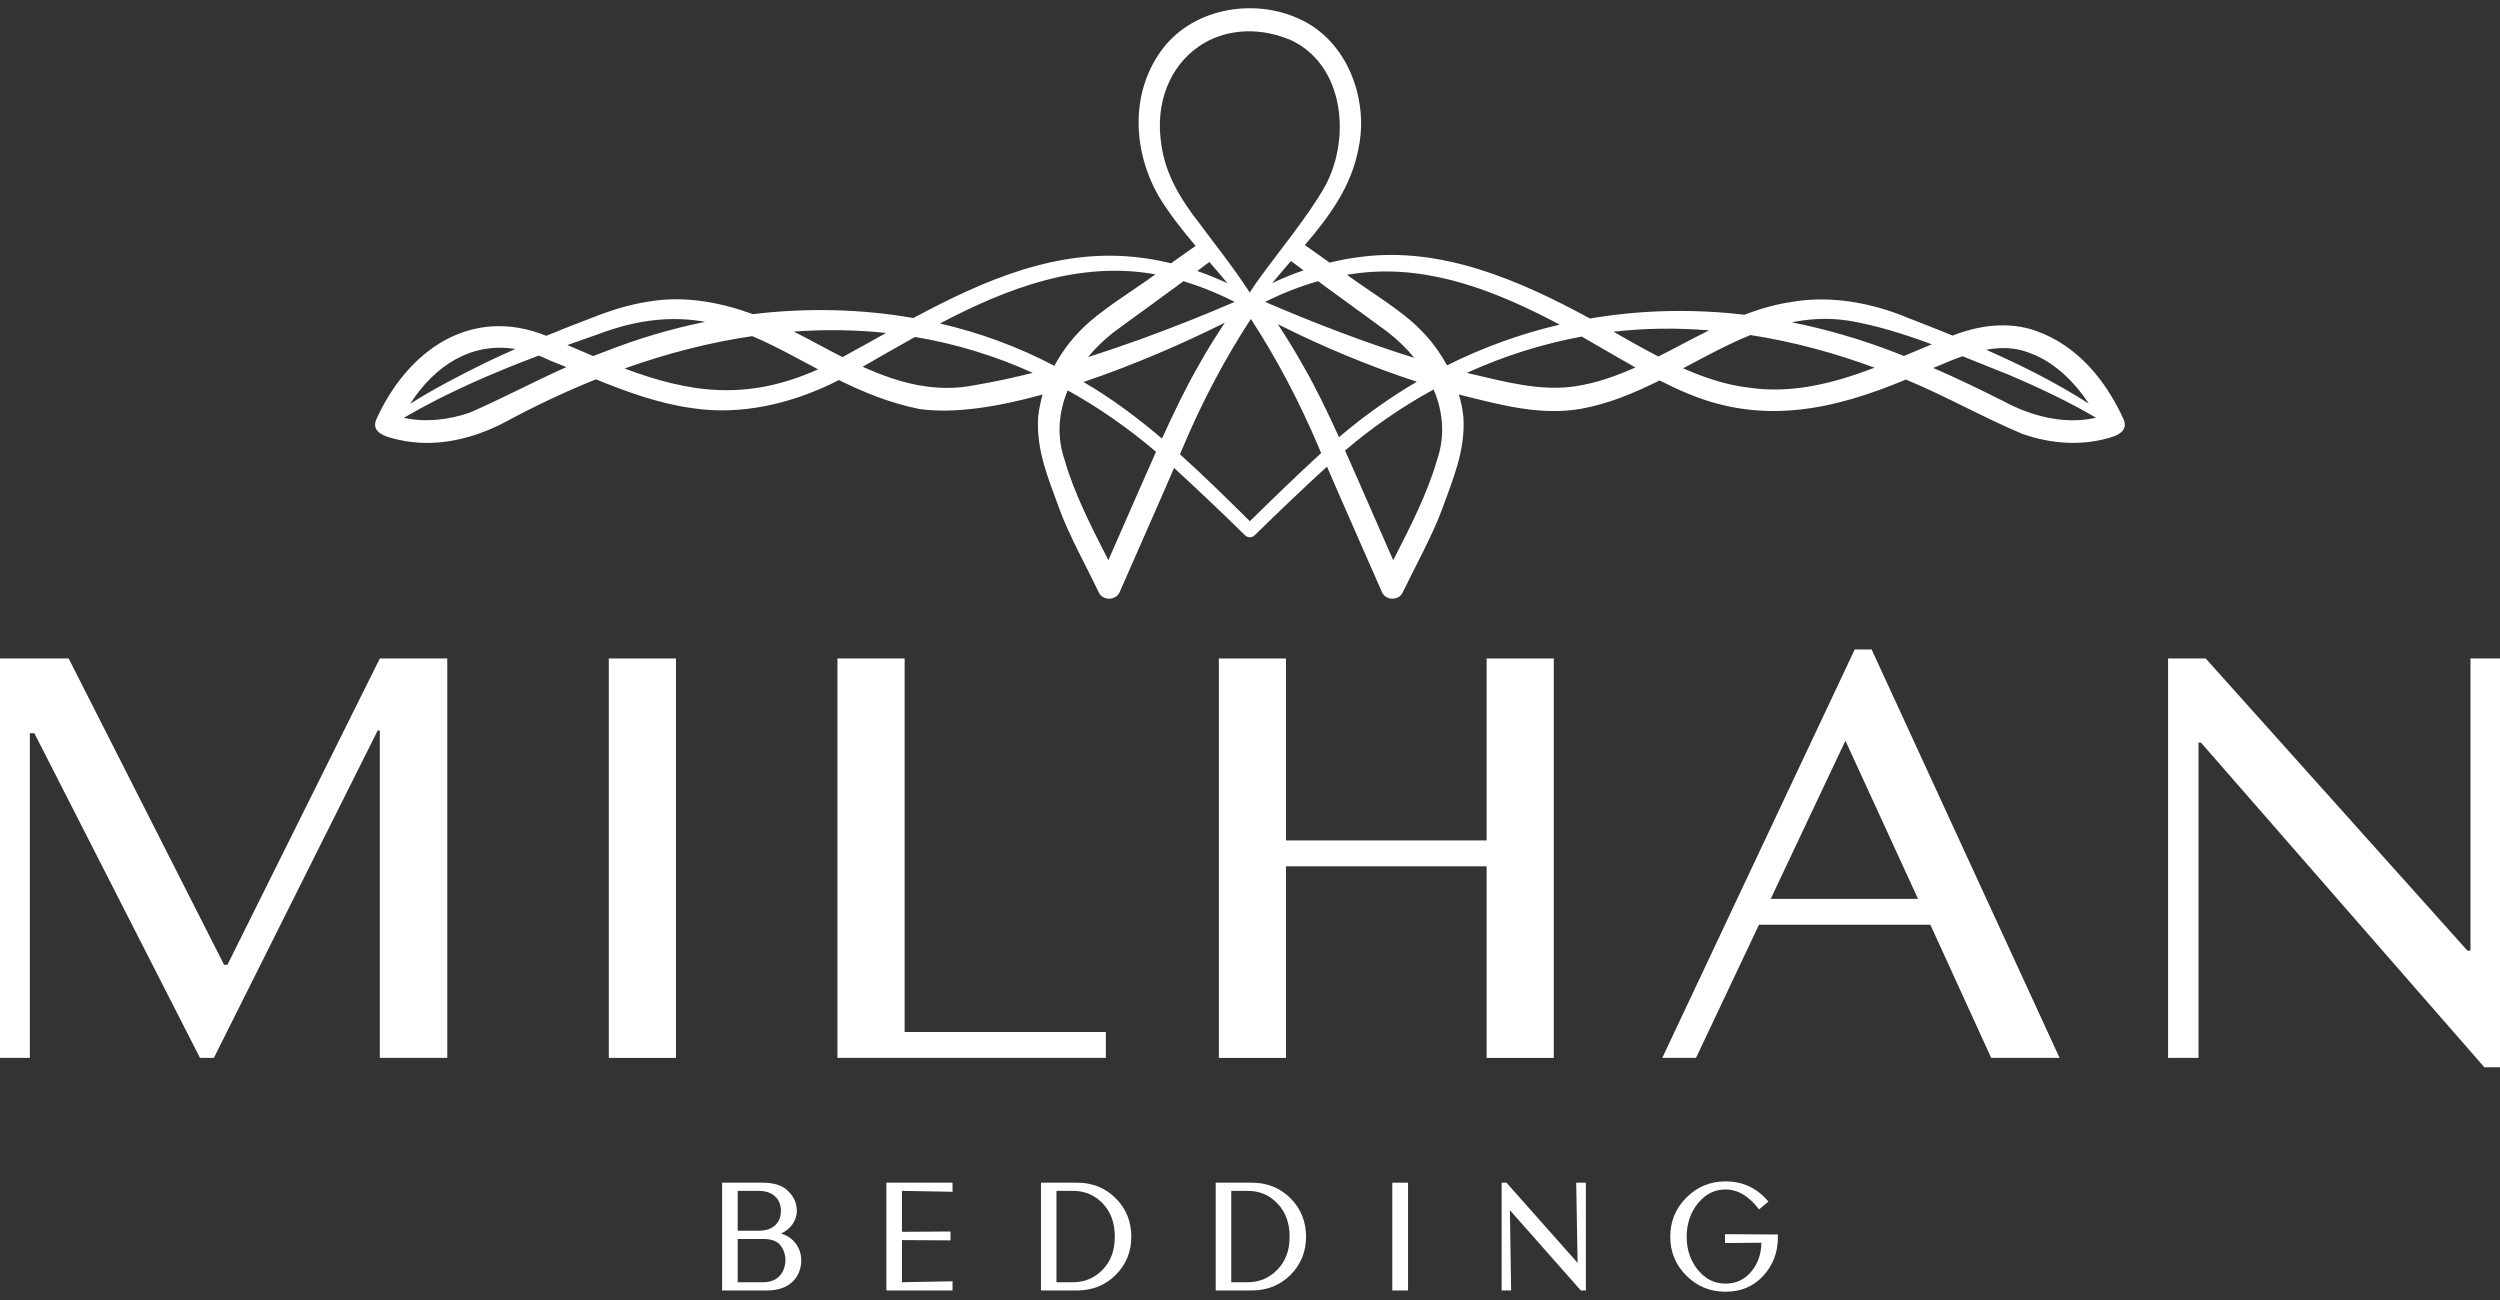 <svg width="150" height="78" viewBox="0 0 150 78" fill="none" xmlns="http://www.w3.org/2000/svg">
<rect x="0" y="0" width="150" height="78" fill="#333333" stroke="none"/>
<g clip-path="url(#clip0_2_265)">
<path d="M46.865 74.012C47.416 73.76 47.809 73.255 47.809 72.648C47.809 72.2 47.641 71.807 47.294 71.471C46.958 71.124 46.444 70.961 45.743 70.961H43.326V77.429H46.004C47.622 77.429 48.075 76.372 48.075 75.625C48.075 74.879 47.622 74.238 46.865 74.012ZM44.261 71.452H45.528C46.389 71.452 46.855 71.957 46.855 72.657C46.855 73.357 46.389 73.844 45.528 73.844H44.261V71.451V71.452ZM45.808 76.934H44.261V74.34H45.808C46.285 74.34 46.63 74.466 46.826 74.718C47.023 74.97 47.126 75.279 47.126 75.625C47.126 76.083 46.865 76.934 45.808 76.934Z" fill="white"/>
<path d="M57.152 71.508V70.961H53.184V77.429H57.152V76.877L54.118 76.933V74.405L57.03 74.423V73.89L54.118 73.909V71.451L57.152 71.507V71.508Z" fill="white"/>
<path d="M66.935 71.891C66.314 71.265 65.538 70.961 64.612 70.961H62.458V77.429H64.612C65.538 77.429 66.314 77.12 66.935 76.503C67.561 75.877 67.879 75.111 67.879 74.199C67.879 73.288 67.561 72.507 66.935 71.891ZM66.164 76.177C65.677 76.682 65.079 76.934 64.379 76.934H63.388V71.452H64.379C65.09 71.452 65.688 71.704 66.164 72.209C66.65 72.714 66.889 73.377 66.889 74.2C66.889 75.024 66.65 75.673 66.164 76.177Z" fill="white"/>
<path d="M77.423 71.891C76.797 71.265 76.021 70.961 75.096 70.961H72.942V77.429H75.096C76.021 77.429 76.797 77.12 77.423 76.503C78.044 75.877 78.363 75.111 78.363 74.199C78.363 73.288 78.044 72.507 77.423 71.891ZM76.647 76.177C76.161 76.682 75.563 76.934 74.862 76.934H73.876V71.452H74.862C75.573 71.452 76.171 71.704 76.647 72.209C77.134 72.714 77.377 73.377 77.377 74.2C77.377 75.024 77.134 75.673 76.647 76.177Z" fill="white"/>
<path d="M83.538 70.961V77.429H84.482V70.961H83.538Z" fill="white"/>
<path d="M94.573 70.961L94.656 75.774L90.388 70.961H90.098V77.429H90.668L90.594 72.611L94.851 77.429H95.151V70.961H94.572H94.573Z" fill="white"/>
<path d="M103.5 74.049V74.582L105.683 74.564C105.674 75.251 105.468 75.831 105.067 76.307C104.665 76.784 104.15 77.017 103.529 77.017C102.875 77.017 102.323 76.747 101.874 76.195C101.426 75.644 101.2 74.981 101.2 74.21C101.2 73.439 101.425 72.751 101.874 72.2C102.322 71.648 102.874 71.368 103.529 71.368C104.272 71.368 104.945 71.77 105.544 72.564L106.105 72.097C105.431 71.285 104.572 70.883 103.529 70.883C102.613 70.883 101.828 71.21 101.183 71.855C100.538 72.499 100.216 73.285 100.216 74.2C100.216 75.115 100.529 75.888 101.174 76.532C101.818 77.177 102.605 77.504 103.529 77.504C104.453 77.504 105.207 77.186 105.796 76.551C106.385 75.906 106.675 75.129 106.675 74.228V74.069L103.501 74.05L103.5 74.049Z" fill="white"/>
<path d="M127.437 25.204C126.377 22.861 124.678 20.748 122.174 19.857C120.51 19.265 118.749 19.514 117.157 20.134C116.268 19.771 115.373 19.418 114.478 19.073C112.311 18.163 109.783 17.695 107.419 18.13C106.462 18.275 105.55 18.546 104.664 18.884C101.54 18.519 98.431 18.592 95.4 19.111C91.229 16.846 86.515 14.77 81.631 15.415C81.007 15.49 80.387 15.606 79.772 15.756C79.279 15.403 78.789 15.05 78.291 14.704C79.754 12.993 81.081 11.198 81.506 8.922C82.142 6.001 80.862 2.448 77.977 1.144C75.172 -0.165 71.438 0.509 69.62 3.117C67.806 5.683 68.007 9.09 69.48 11.703C70.101 12.755 70.91 13.774 71.737 14.755C71.24 15.097 70.755 15.448 70.266 15.798C69.632 15.643 68.992 15.524 68.347 15.45C63.486 14.854 59.029 16.811 54.8 19.082C51.637 18.526 48.383 18.466 45.176 18.848C43.173 18.125 41.05 17.729 38.935 18.093C37.746 18.266 36.562 18.65 35.503 19.073C34.589 19.418 33.68 19.777 32.775 20.148C28.326 18.349 24.479 20.938 22.562 25.2C22.253 26.027 23.307 26.241 23.88 26.378C26.079 26.895 28.386 26.35 30.342 25.307C32.129 24.342 33.937 23.492 35.758 22.76C37.597 23.508 39.469 24.195 41.504 24.485C44.536 24.952 47.637 24.186 50.333 22.803C51.788 23.522 53.346 24.168 55.139 24.535C57.154 24.839 59.793 24.435 62.556 23.673C62.433 24.107 62.34 24.55 62.29 25C62.158 27.043 62.925 28.759 63.58 30.581C64.136 32.104 65.207 34.039 65.917 35.521C66.136 36.059 66.964 36.054 67.184 35.516C68.126 33.358 69.417 30.461 70.445 28.077C71.886 29.395 73.308 30.754 74.708 32.122C74.865 32.274 75.116 32.275 75.272 32.122C76.701 30.728 78.148 29.34 79.618 27.997C80.65 30.395 81.96 33.333 82.913 35.515C83.128 36.053 83.954 36.058 84.175 35.52C84.891 34.038 85.956 32.103 86.516 30.58C87.17 28.756 87.938 27.041 87.802 24.999C87.752 24.546 87.659 24.102 87.535 23.665C87.601 23.683 87.667 23.704 87.734 23.722C90.046 24.296 92.428 24.949 94.84 24.532C96.516 24.233 98.067 23.579 99.576 22.825C100.14 23.114 100.686 23.376 101.187 23.579C105.79 25.543 110.057 24.565 114.355 22.774C116.724 23.753 118.976 25.04 121.351 26.038C122.864 26.565 124.524 26.744 126.102 26.386C126.661 26.252 127.744 26.039 127.435 25.201L127.437 25.204ZM121.729 21.159C123.195 21.669 124.421 22.846 125.327 24.215C123.368 22.963 121.294 21.919 119.17 20.985C120.027 20.827 120.89 20.834 121.729 21.159ZM110.892 19.234C112.591 19.521 114.261 20.049 115.908 20.658C115.354 20.889 114.797 21.125 114.239 21.358C114.06 21.29 113.883 21.215 113.705 21.148C111.653 20.356 109.58 19.753 107.503 19.338C108.582 19.121 109.703 19.058 110.892 19.236V19.234ZM102.544 19.822C101.521 20.328 100.516 20.879 99.504 21.39C98.583 20.916 97.684 20.403 96.808 19.903C97.73 19.798 98.657 19.735 99.587 19.724C100.574 19.705 101.56 19.745 102.543 19.821L102.544 19.822ZM81.736 16.362C85.928 15.919 89.911 17.534 93.583 19.477C91.263 20.02 88.998 20.832 86.82 21.923C86.398 21.145 85.87 20.426 85.252 19.808C84.118 18.633 82.138 17.458 80.815 16.487C81.12 16.437 81.426 16.394 81.736 16.362ZM78.174 21.916C77.704 21.074 77.199 20.253 76.667 19.449C79.361 20.805 82.144 21.967 85.011 22.904C83.395 23.851 81.834 24.959 80.34 26.229C79.633 24.677 78.891 23.143 78.174 21.915V21.916ZM71.011 16.87C71.215 16.933 71.418 16.998 71.621 17.071C72.468 17.359 73.276 17.705 74.081 18.114C72.226 18.917 70.334 19.661 68.437 20.353C67.391 20.73 66.341 21.088 65.282 21.422C65.731 20.879 66.243 20.384 66.797 19.953C67.503 19.416 69.33 18.116 70.068 17.56C70.384 17.338 70.697 17.103 71.01 16.87H71.011ZM80.026 17.56C80.769 18.116 82.592 19.416 83.302 19.953C83.872 20.397 84.399 20.909 84.857 21.471C81.817 20.525 78.828 19.37 75.908 18.114C76.936 17.599 77.997 17.179 79.09 16.871C79.401 17.103 79.712 17.338 80.026 17.56ZM73.492 19.359C72.936 20.191 72.407 21.043 71.922 21.916C71.195 23.167 70.439 24.733 69.719 26.315C68.242 25.06 66.69 23.897 65.01 22.919C68.082 21.885 71.129 20.543 73.492 19.359ZM78.209 16.22C77.57 16.441 76.942 16.698 76.333 16.986C76.7 16.541 77.076 16.101 77.459 15.662C77.71 15.843 77.96 16.033 78.208 16.22H78.209ZM71.964 13.4C70.856 11.989 69.939 10.488 69.688 8.716C69.272 6.14 70.23 3.972 71.899 2.808C72.455 2.421 73.085 2.145 73.773 2C74.595 1.822 75.498 1.832 76.437 2.065C76.755 2.144 77.077 2.252 77.405 2.383C77.713 2.524 77.998 2.691 78.26 2.889C78.26 2.889 78.265 2.884 78.265 2.893C80.71 4.687 80.925 8.549 79.504 11.171C78.976 12.115 78.237 13.143 77.475 14.158C77.228 14.49 76.975 14.822 76.728 15.144C76.069 16.014 75.437 16.841 74.984 17.552C74.461 16.743 73.89 15.958 73.311 15.186C73.064 14.854 72.815 14.526 72.563 14.2C72.362 13.934 72.161 13.667 71.965 13.401L71.964 13.4ZM72.562 15.719C72.936 16.153 73.303 16.578 73.652 16.997C73.062 16.721 72.456 16.474 71.837 16.259C72.079 16.078 72.319 15.896 72.562 15.718V15.719ZM69.324 16.46C69.314 16.467 69.304 16.474 69.295 16.481C67.968 17.453 65.986 18.631 64.845 19.809C64.22 20.434 63.686 21.162 63.262 21.951C61.08 20.799 58.771 19.959 56.396 19.409C60.48 17.265 64.751 15.646 69.324 16.46ZM53.165 19.978C52.285 20.467 51.414 20.956 50.55 21.426C50.089 21.192 49.628 20.95 49.168 20.702C48.668 20.427 48.15 20.157 47.62 19.895C49.479 19.761 51.33 19.783 53.165 19.978ZM35.858 20.064C38.38 19.103 40.452 18.978 42.313 19.309C40.246 19.73 38.216 20.334 36.265 21.108C36.038 21.188 35.813 21.275 35.589 21.362C35.084 21.152 34.57 20.931 34.042 20.703C34.648 20.486 35.254 20.273 35.858 20.064ZM30.921 20.939C30.308 21.211 29.697 21.489 29.093 21.779C27.568 22.537 26.051 23.312 24.61 24.229C26.104 21.903 28.312 20.514 30.921 20.939ZM28.183 24.757C26.934 25.191 25.526 25.358 24.228 25.068C26.789 23.574 29.536 22.385 32.328 21.334C32.54 21.419 32.752 21.508 32.968 21.616C33.306 21.75 33.644 21.888 33.981 22.027C32.022 22.898 30.138 23.912 28.183 24.757ZM37.472 22.111C40.014 21.204 42.576 20.543 45.132 20.168C46.465 20.729 47.745 21.451 49.085 22.161C44.75 24.103 41.316 23.545 37.472 22.11V22.111ZM51.758 22.005C52.795 21.412 53.842 20.805 54.901 20.217C57.297 20.619 59.658 21.326 61.965 22.371C60.846 22.653 59.718 22.9 58.579 23.093C56.154 23.599 53.928 22.984 51.758 22.005ZM66.504 33.611C65.509 31.667 64.452 29.61 63.877 27.595C63.383 26.15 63.522 24.719 64.062 23.422C65.872 24.423 67.642 25.646 69.361 27.106C68.811 28.336 68.289 29.546 67.826 30.59L66.503 33.609L66.504 33.611ZM74.993 31.275C73.62 29.919 72.239 28.552 70.798 27.257C70.866 27.096 70.939 26.926 71.004 26.771C72.126 24.112 73.477 21.555 75.052 19.134C76.622 21.556 77.968 24.112 79.094 26.771C79.149 26.902 79.212 27.047 79.27 27.183C77.812 28.523 76.398 29.89 74.991 31.274L74.993 31.275ZM86.224 27.595C85.644 29.61 84.588 31.671 83.592 33.615L82.269 30.591C81.798 29.525 81.265 28.288 80.703 27.032C82.339 25.633 84.124 24.402 86.017 23.37C86.576 24.68 86.725 26.132 86.224 27.595ZM94.624 23.161C92.451 23.521 90.204 22.878 88.082 22.39C88.059 22.384 88.037 22.377 88.013 22.371C90.214 21.369 92.531 20.633 94.903 20.194C95.846 20.729 96.983 21.407 98.126 22.047C96.996 22.551 95.842 22.962 94.624 23.161ZM104.936 23.26C103.596 23.105 102.275 22.667 100.986 22.099C102.328 21.387 103.656 20.66 105.025 20.103C107.565 20.493 110.063 21.174 112.478 22.062C110.041 22.985 107.545 23.645 104.936 23.259V23.26ZM120.248 24.091C118.861 23.391 117.442 22.706 115.996 22.078C116.564 21.837 117.153 21.585 117.752 21.374C118.696 21.751 119.633 22.135 120.563 22.5C122.338 23.26 124.103 24.089 125.759 25.063C123.912 25.496 121.904 24.98 120.248 24.092V24.091Z" fill="white"/>
<path d="M0 39.509H4.12L13.446 57.889H13.645L22.789 39.509H26.837V63.474H22.789V43.829H22.662L12.831 63.474H11.999L2.06 43.991H1.79V63.473H0V39.508V39.509Z" fill="white"/>
<path d="M36.528 39.509H40.557V63.474H36.528V39.509Z" fill="white"/>
<path d="M50.248 39.509H54.278V61.919H66.35V63.473H50.247V39.508L50.248 39.509Z" fill="white"/>
<path d="M77.161 51.98V63.474H73.131V39.509H77.161V50.426H89.197V39.509H93.227V63.474H89.197V51.98H77.161Z" fill="white"/>
<path d="M112.297 38.967L123.575 63.473H119.473L115.822 55.485H105.538L101.76 63.473H99.736L111.284 38.967H112.296H112.297ZM106.243 53.931H115.081L110.725 44.443L106.243 53.931Z" fill="white"/>
<path d="M130.083 39.509H132.342L148.048 57.041H148.229V39.509H150V64.034H149.06L132.054 44.552H131.91V63.474H130.084V39.509H130.083Z" fill="white"/>
</g>
<defs>
<clipPath id="clip0_2_265">
<rect width="150" height="77.01" fill="white" transform="translate(0 0.495)"/>
</clipPath>
</defs>
</svg>
